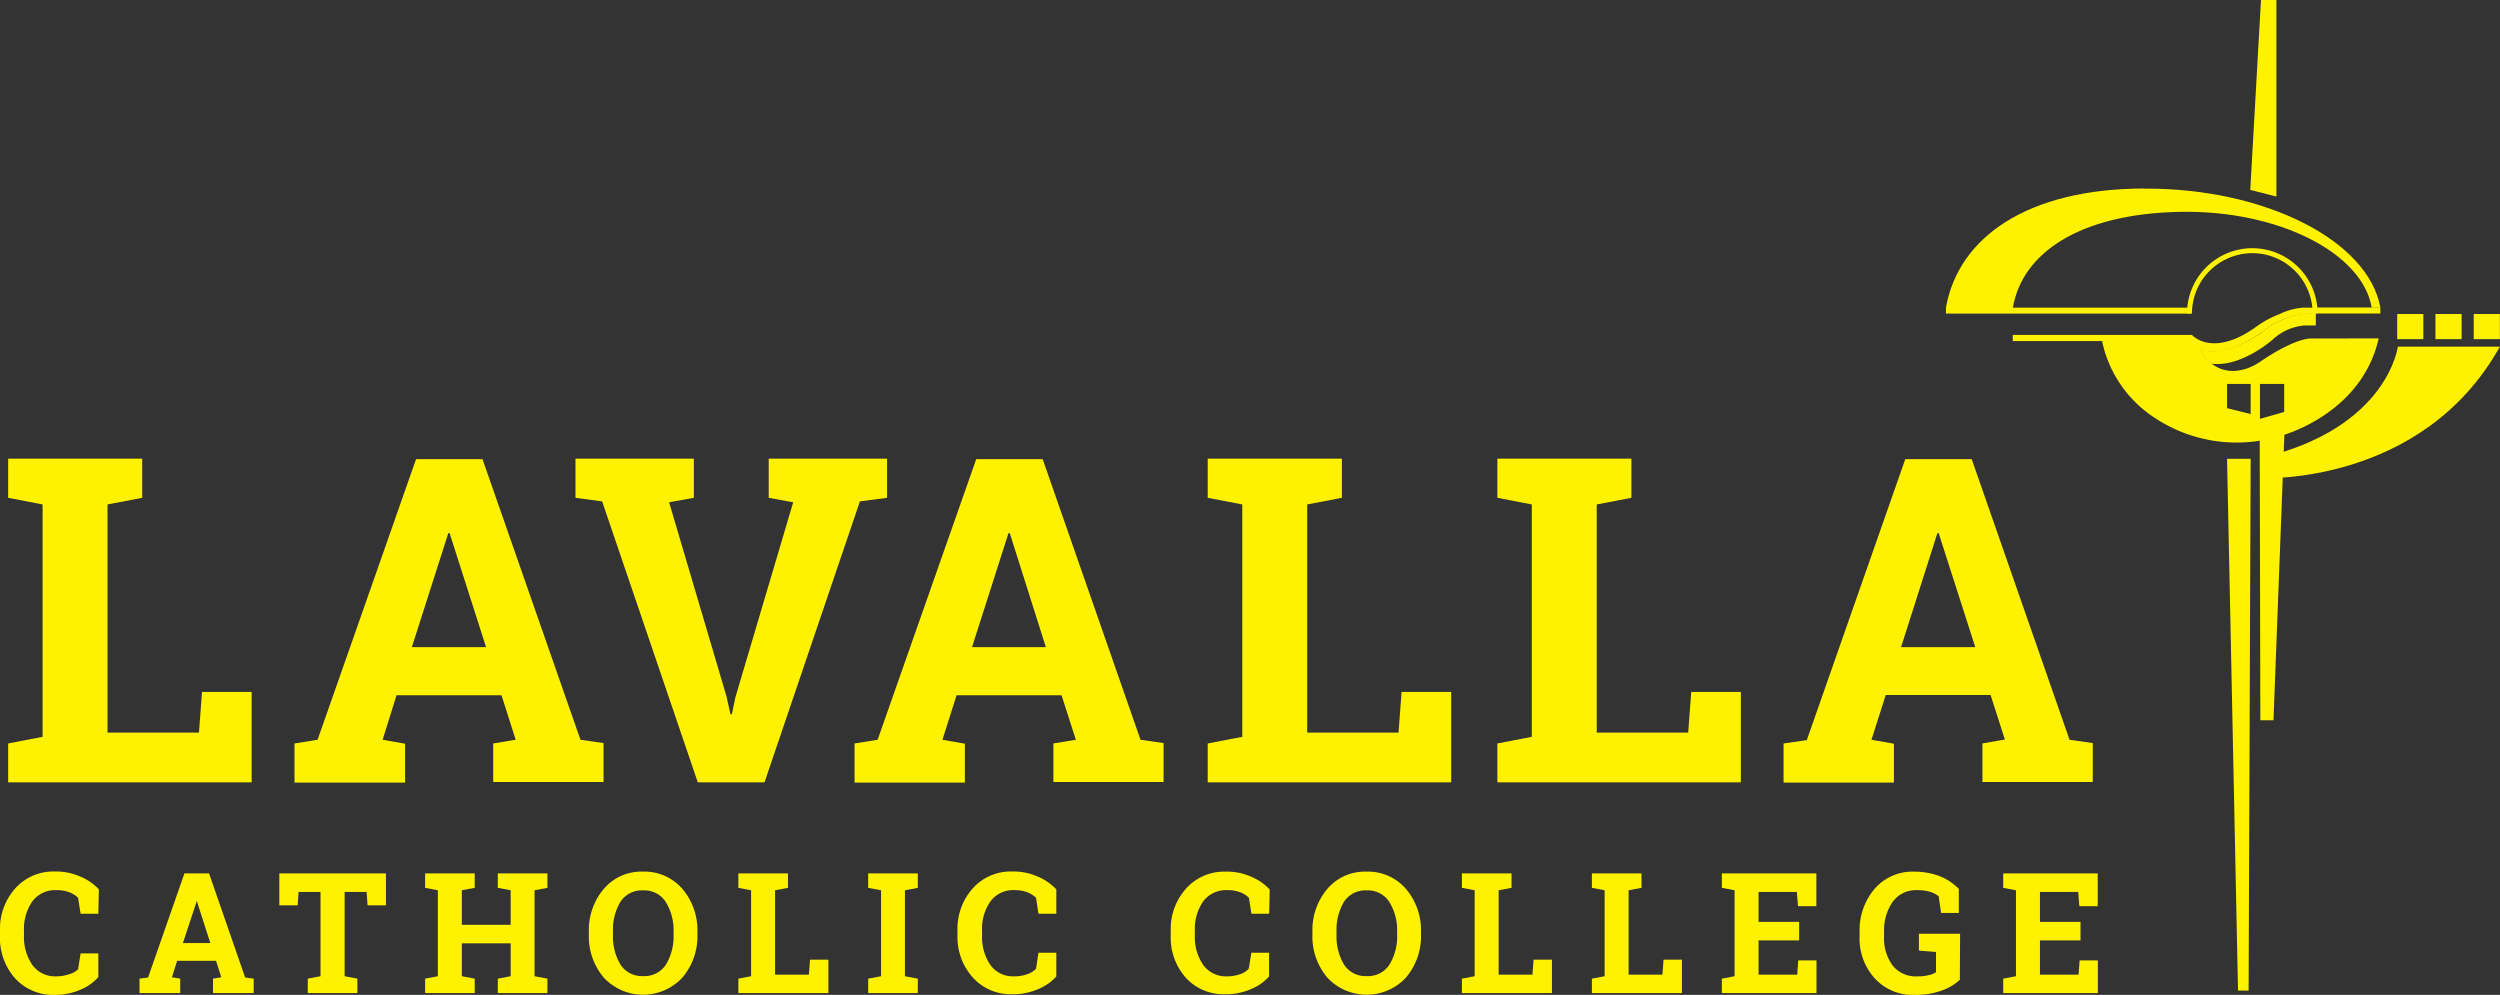 <svg xmlns="http://www.w3.org/2000/svg" viewBox="0 0 196.01 78"><rect x="0" y="0" width="196.01" height="78" fill="#333333" stroke="none"/><defs><style>.a{fill:#fff200;}</style></defs><title>Artboard 1</title><polygon class="a" points="0.64 61.34 0.64 58.29 3.34 57.77 3.34 39.55 0.64 39.03 0.64 35.96 3.34 35.96 8.43 35.96 11.15 35.96 11.15 39.03 8.43 39.55 8.43 57.44 15.6 57.44 15.84 54.25 19.73 54.25 19.73 61.34 0.64 61.34"/><path class="a" d="M23.09,58.29,24.9,58,32.62,36h5.21L45.51,58l1.81.26v3.05H38.67V58.29L40.43,58l-1.11-3.49H31.09L30,58l1.76.31v3.05H23.09Zm9.2-7.55h5.82L35.25,41.8h-.1Z"/><polygon class="a" points="54.4 39.03 52.46 39.38 56.96 54.6 57.27 55.99 57.38 55.99 57.67 54.63 62.19 39.38 60.27 39.03 60.27 35.96 69.55 35.96 69.55 39.03 67.42 39.31 59.94 61.34 54.71 61.34 47.21 39.31 45.12 39.03 45.12 35.96 54.4 35.96 54.4 39.03"/><path class="a" d="M67,58.29,68.81,58,76.54,36h5.21L89.42,58l1.81.26v3.05H82.59V58.29L84.35,58l-1.12-3.49H75L73.89,58l1.76.31v3.05H67Zm9.21-7.55H82L79.17,41.8h-.1Z"/><polygon class="a" points="94.69 61.34 94.69 58.29 97.4 57.77 97.4 39.55 94.69 39.03 94.69 35.96 97.4 35.96 102.49 35.96 105.21 35.96 105.21 39.03 102.49 39.55 102.49 57.44 109.65 57.44 109.89 54.25 113.78 54.25 113.78 61.34 94.69 61.34"/><polygon class="a" points="117.4 61.34 117.4 58.29 120.1 57.77 120.1 39.55 117.4 39.03 117.4 35.96 120.1 35.96 125.19 35.96 127.91 35.96 127.91 39.03 125.19 39.55 125.19 57.44 132.36 57.44 132.6 54.25 136.49 54.25 136.49 61.34 117.4 61.34"/><path class="a" d="M139.84,58.29l1.82-.26L149.38,36h5.21L162.26,58l1.82.26v3.05h-8.65V58.29l1.76-.31-1.12-3.49h-8.22L146.73,58l1.76.31v3.05h-8.65Zm9.21-7.55h5.82L152,41.8h-.1Z"/><path class="a" d="M7.71,71.64H6.32l-.2-1.25a2,2,0,0,0-.7-.44,2.71,2.71,0,0,0-1-.16,2.22,2.22,0,0,0-1.89.89A3.8,3.8,0,0,0,1.88,73v.33a3.85,3.85,0,0,0,.66,2.33,2.19,2.19,0,0,0,1.86.89,3,3,0,0,0,1-.16A1.66,1.66,0,0,0,6.12,76l.2-1.25H7.71v1.86a3.85,3.85,0,0,1-1.44,1,4.84,4.84,0,0,1-2,.39,4,4,0,0,1-3.09-1.3A4.75,4.75,0,0,1,0,73.33V73a4.76,4.76,0,0,1,1.2-3.35,4,4,0,0,1,3.1-1.32,4.61,4.61,0,0,1,2,.4,4.12,4.12,0,0,1,1.45,1Z"/><path class="a" d="M10.94,76.73l.67-.09,2.85-8.16h1.93l2.83,8.16.67.09v1.13H16.7V76.73l.65-.11-.41-1.29H13.89l-.41,1.29.65.11v1.13H10.94Zm3.4-2.79h2.15l-1.06-3.3h0Z"/><polygon class="a" points="30.26 68.48 30.26 70.98 28.82 70.98 28.74 69.93 27.02 69.93 27.02 76.54 28.02 76.73 28.02 77.86 24.13 77.86 24.13 76.73 25.13 76.54 25.13 69.93 23.41 69.93 23.34 70.98 21.9 70.98 21.9 68.48 30.26 68.48"/><polygon class="a" points="33.33 69.61 33.33 68.48 37.22 68.48 37.22 69.61 36.21 69.8 36.21 72.51 40.04 72.51 40.04 69.8 39.03 69.61 39.03 68.48 40.04 68.48 41.91 68.48 42.92 68.48 42.92 69.61 41.91 69.8 41.91 76.54 42.92 76.73 42.92 77.86 39.03 77.86 39.03 76.73 40.04 76.54 40.04 73.96 36.21 73.96 36.21 76.54 37.22 76.73 37.22 77.86 33.33 77.86 33.33 76.73 34.33 76.54 34.33 69.8 33.33 69.61"/><path class="a" d="M54.68,73.24a5,5,0,0,1-1.18,3.41,4.21,4.21,0,0,1-6.16,0,5,5,0,0,1-1.17-3.41V73.1a5,5,0,0,1,1.17-3.41,3.86,3.86,0,0,1,3.07-1.35,3.92,3.92,0,0,1,3.09,1.35,5,5,0,0,1,1.18,3.41Zm-1.87-.16a4.22,4.22,0,0,0-.61-2.36,2,2,0,0,0-1.79-.91,2,2,0,0,0-1.77.9,4.29,4.29,0,0,0-.58,2.37v.16a4.28,4.28,0,0,0,.59,2.39,2,2,0,0,0,1.77.9,2,2,0,0,0,1.79-.9,4.28,4.28,0,0,0,.6-2.39Z"/><polygon class="a" points="57.89 77.86 57.89 76.73 58.89 76.54 58.89 69.8 57.89 69.61 57.89 68.48 58.89 68.48 60.77 68.48 61.78 68.48 61.78 69.61 60.77 69.8 60.77 76.42 63.42 76.42 63.51 75.24 64.95 75.24 64.95 77.86 57.89 77.86"/><polygon class="a" points="68.07 69.61 68.07 68.48 71.96 68.48 71.96 69.61 70.95 69.8 70.95 76.54 71.96 76.73 71.96 77.86 68.07 77.86 68.07 76.73 69.08 76.54 69.08 69.8 68.07 69.61"/><path class="a" d="M82.82,71.64h-1.4l-.19-1.25a2.14,2.14,0,0,0-.7-.44,2.8,2.8,0,0,0-1-.16,2.2,2.2,0,0,0-1.88.89A3.73,3.73,0,0,0,77,73v.33a3.85,3.85,0,0,0,.65,2.33,2.19,2.19,0,0,0,1.86.89,2.93,2.93,0,0,0,1-.16,1.7,1.7,0,0,0,.72-.44l.19-1.25h1.4v1.86a3.88,3.88,0,0,1-1.45,1,4.81,4.81,0,0,1-2,.39,4,4,0,0,1-3.09-1.3,4.75,4.75,0,0,1-1.21-3.36V73a4.76,4.76,0,0,1,1.2-3.35,4,4,0,0,1,3.1-1.32,4.66,4.66,0,0,1,2,.4,4.31,4.31,0,0,1,1.45,1Z"/><path class="a" d="M99.51,71.64H98.12l-.2-1.25a2,2,0,0,0-.7-.44,2.71,2.71,0,0,0-1-.16,2.22,2.22,0,0,0-1.89.89A3.8,3.8,0,0,0,93.68,73v.33a3.85,3.85,0,0,0,.66,2.33,2.19,2.19,0,0,0,1.86.89,3,3,0,0,0,1-.16,1.6,1.6,0,0,0,.71-.44l.2-1.25h1.39v1.86a3.85,3.85,0,0,1-1.44,1,4.84,4.84,0,0,1-2,.39A4,4,0,0,1,93,76.69a4.75,4.75,0,0,1-1.21-3.36V73A4.76,4.76,0,0,1,93,69.66a4,4,0,0,1,3.1-1.32,4.61,4.61,0,0,1,2,.4,4.12,4.12,0,0,1,1.45,1Z"/><path class="a" d="M111.41,73.24a5,5,0,0,1-1.18,3.41,4.21,4.21,0,0,1-6.16,0,5,5,0,0,1-1.17-3.41V73.1a5,5,0,0,1,1.17-3.41,3.86,3.86,0,0,1,3.07-1.35,3.92,3.92,0,0,1,3.09,1.35,5,5,0,0,1,1.18,3.41Zm-1.87-.16a4.22,4.22,0,0,0-.61-2.36,2,2,0,0,0-1.79-.91,2,2,0,0,0-1.77.9,4.29,4.29,0,0,0-.58,2.37v.16a4.28,4.28,0,0,0,.59,2.39,2,2,0,0,0,1.77.9,2,2,0,0,0,1.79-.9,4.28,4.28,0,0,0,.6-2.39Z"/><polygon class="a" points="114.62 77.86 114.62 76.73 115.62 76.54 115.62 69.8 114.62 69.61 114.62 68.48 115.62 68.48 117.5 68.48 118.51 68.48 118.51 69.61 117.5 69.8 117.5 76.42 120.15 76.42 120.24 75.24 121.68 75.24 121.68 77.86 114.62 77.86"/><polygon class="a" points="124.81 77.86 124.81 76.73 125.81 76.54 125.81 69.8 124.81 69.61 124.81 68.48 125.81 68.48 127.69 68.48 128.7 68.48 128.7 69.61 127.69 69.8 127.69 76.42 130.34 76.42 130.43 75.24 131.87 75.24 131.87 77.86 124.81 77.86"/><polygon class="a" points="141.06 73.73 137.88 73.73 137.88 76.42 140.91 76.42 140.99 75.3 142.42 75.3 142.42 77.86 135 77.86 135 76.73 136 76.54 136 69.8 135 69.61 135 68.48 136 68.48 142.41 68.48 142.41 71.05 140.97 71.05 140.88 69.93 137.88 69.93 137.88 72.28 141.06 72.28 141.06 73.73"/><path class="a" d="M153.66,76.82a4.1,4.1,0,0,1-1.33.81,5.91,5.91,0,0,1-2.22.37A4,4,0,0,1,147,76.72a4.63,4.63,0,0,1-1.2-3.31v-.32A5,5,0,0,1,147,69.66a3.93,3.93,0,0,1,3.07-1.32,5.67,5.67,0,0,1,2,.35,4.43,4.43,0,0,1,1.51,1v1.89h-1.39L152,70.27a2.06,2.06,0,0,0-.68-.35,3.56,3.56,0,0,0-1-.13,2.26,2.26,0,0,0-1.92.91,3.9,3.9,0,0,0-.68,2.38v.33a3.59,3.59,0,0,0,.67,2.29,2.31,2.31,0,0,0,1.93.85,3.3,3.3,0,0,0,.92-.1,1.69,1.69,0,0,0,.55-.22V74.64l-1.34-.11V73.21h3.23Z"/><polygon class="a" points="163.12 73.73 159.94 73.73 159.94 76.42 162.97 76.42 163.05 75.3 164.48 75.3 164.48 77.86 157.06 77.86 157.06 76.73 158.06 76.54 158.06 69.8 157.06 69.61 157.06 68.48 158.06 68.48 164.47 68.48 164.47 71.05 163.03 71.05 162.94 69.93 159.94 69.93 159.94 72.28 163.12 72.28 163.12 73.73"/><path class="a" d="M168.17,14.78c-9.18,0-14.61,3.8-15.6,9.33h0v.48h19.2v-.4h0v-.07H157.82c.73-4.31,5.26-7.35,13.06-7.51s14.36,3.25,15.07,7.51h.68c-.93-5.24-9-9.37-18.46-9.33"/><path class="a" d="M181.61,24.56H181a6.32,6.32,0,0,0-3.71,1.54c-3.38,2.22-4.92,1.22-4.92,1.22a4.13,4.13,0,0,0,1,1.19c2.31.32,4.78-1.85,4.78-1.85a4.21,4.21,0,0,1,2.48-1.14h.94c0-.46,0-1,0-1"/><polygon class="a" points="177.27 0 178.48 0 178.48 15.41 176.43 14.89 177.27 0"/><polyline class="a" points="176.3 77.67 175.47 77.66 174.61 35.97 176.46 35.97"/><path class="a" d="M181.25,26.54s-1.13-.15-4,1.79c0,0-2.89,2.21-4.82-.94,2,.85,5-1.4,5-1.4a6,6,0,0,1,3.59-1.39h.55v-.48h-1a5.14,5.14,0,0,0-1.85.51,7.58,7.58,0,0,0-1.7.9c-3.54,2.61-5.16.73-5.16.73H157.81v.48h7A9.5,9.5,0,0,0,169,32.8a11.6,11.6,0,0,0,9.85,1.36s6.29-1.62,7.65-7.63Zm-4.79,5.92L174.61,32V30.1h1.85Zm2.63-.16-1.9.54V30.1h1.9Z"/><rect class="a" x="187.95" y="24.62" width="2.05" height="1.97"/><rect class="a" x="190.95" y="24.62" width="2.05" height="1.97"/><rect class="a" x="193.95" y="24.62" width="2.05" height="1.97"/><polygon class="a" points="178.25 56.47 177.22 56.47 177.17 34.31 179.11 33.97 178.25 56.47"/><path class="a" d="M188,27.18s-.79,6.42-10.78,8.74v1.57s12.67.65,18.78-10.31Z"/><polyline class="a" points="181.61 24.6 181.61 24.11 181.61 24.11"/><rect class="a" x="181.61" y="24.11" width="5.02" height="0.47"/><path class="a" d="M181.71,24.58h-.39a4.73,4.73,0,0,0-9.46,0h-.39a5.12,5.12,0,0,1,10.24,0"/></svg>